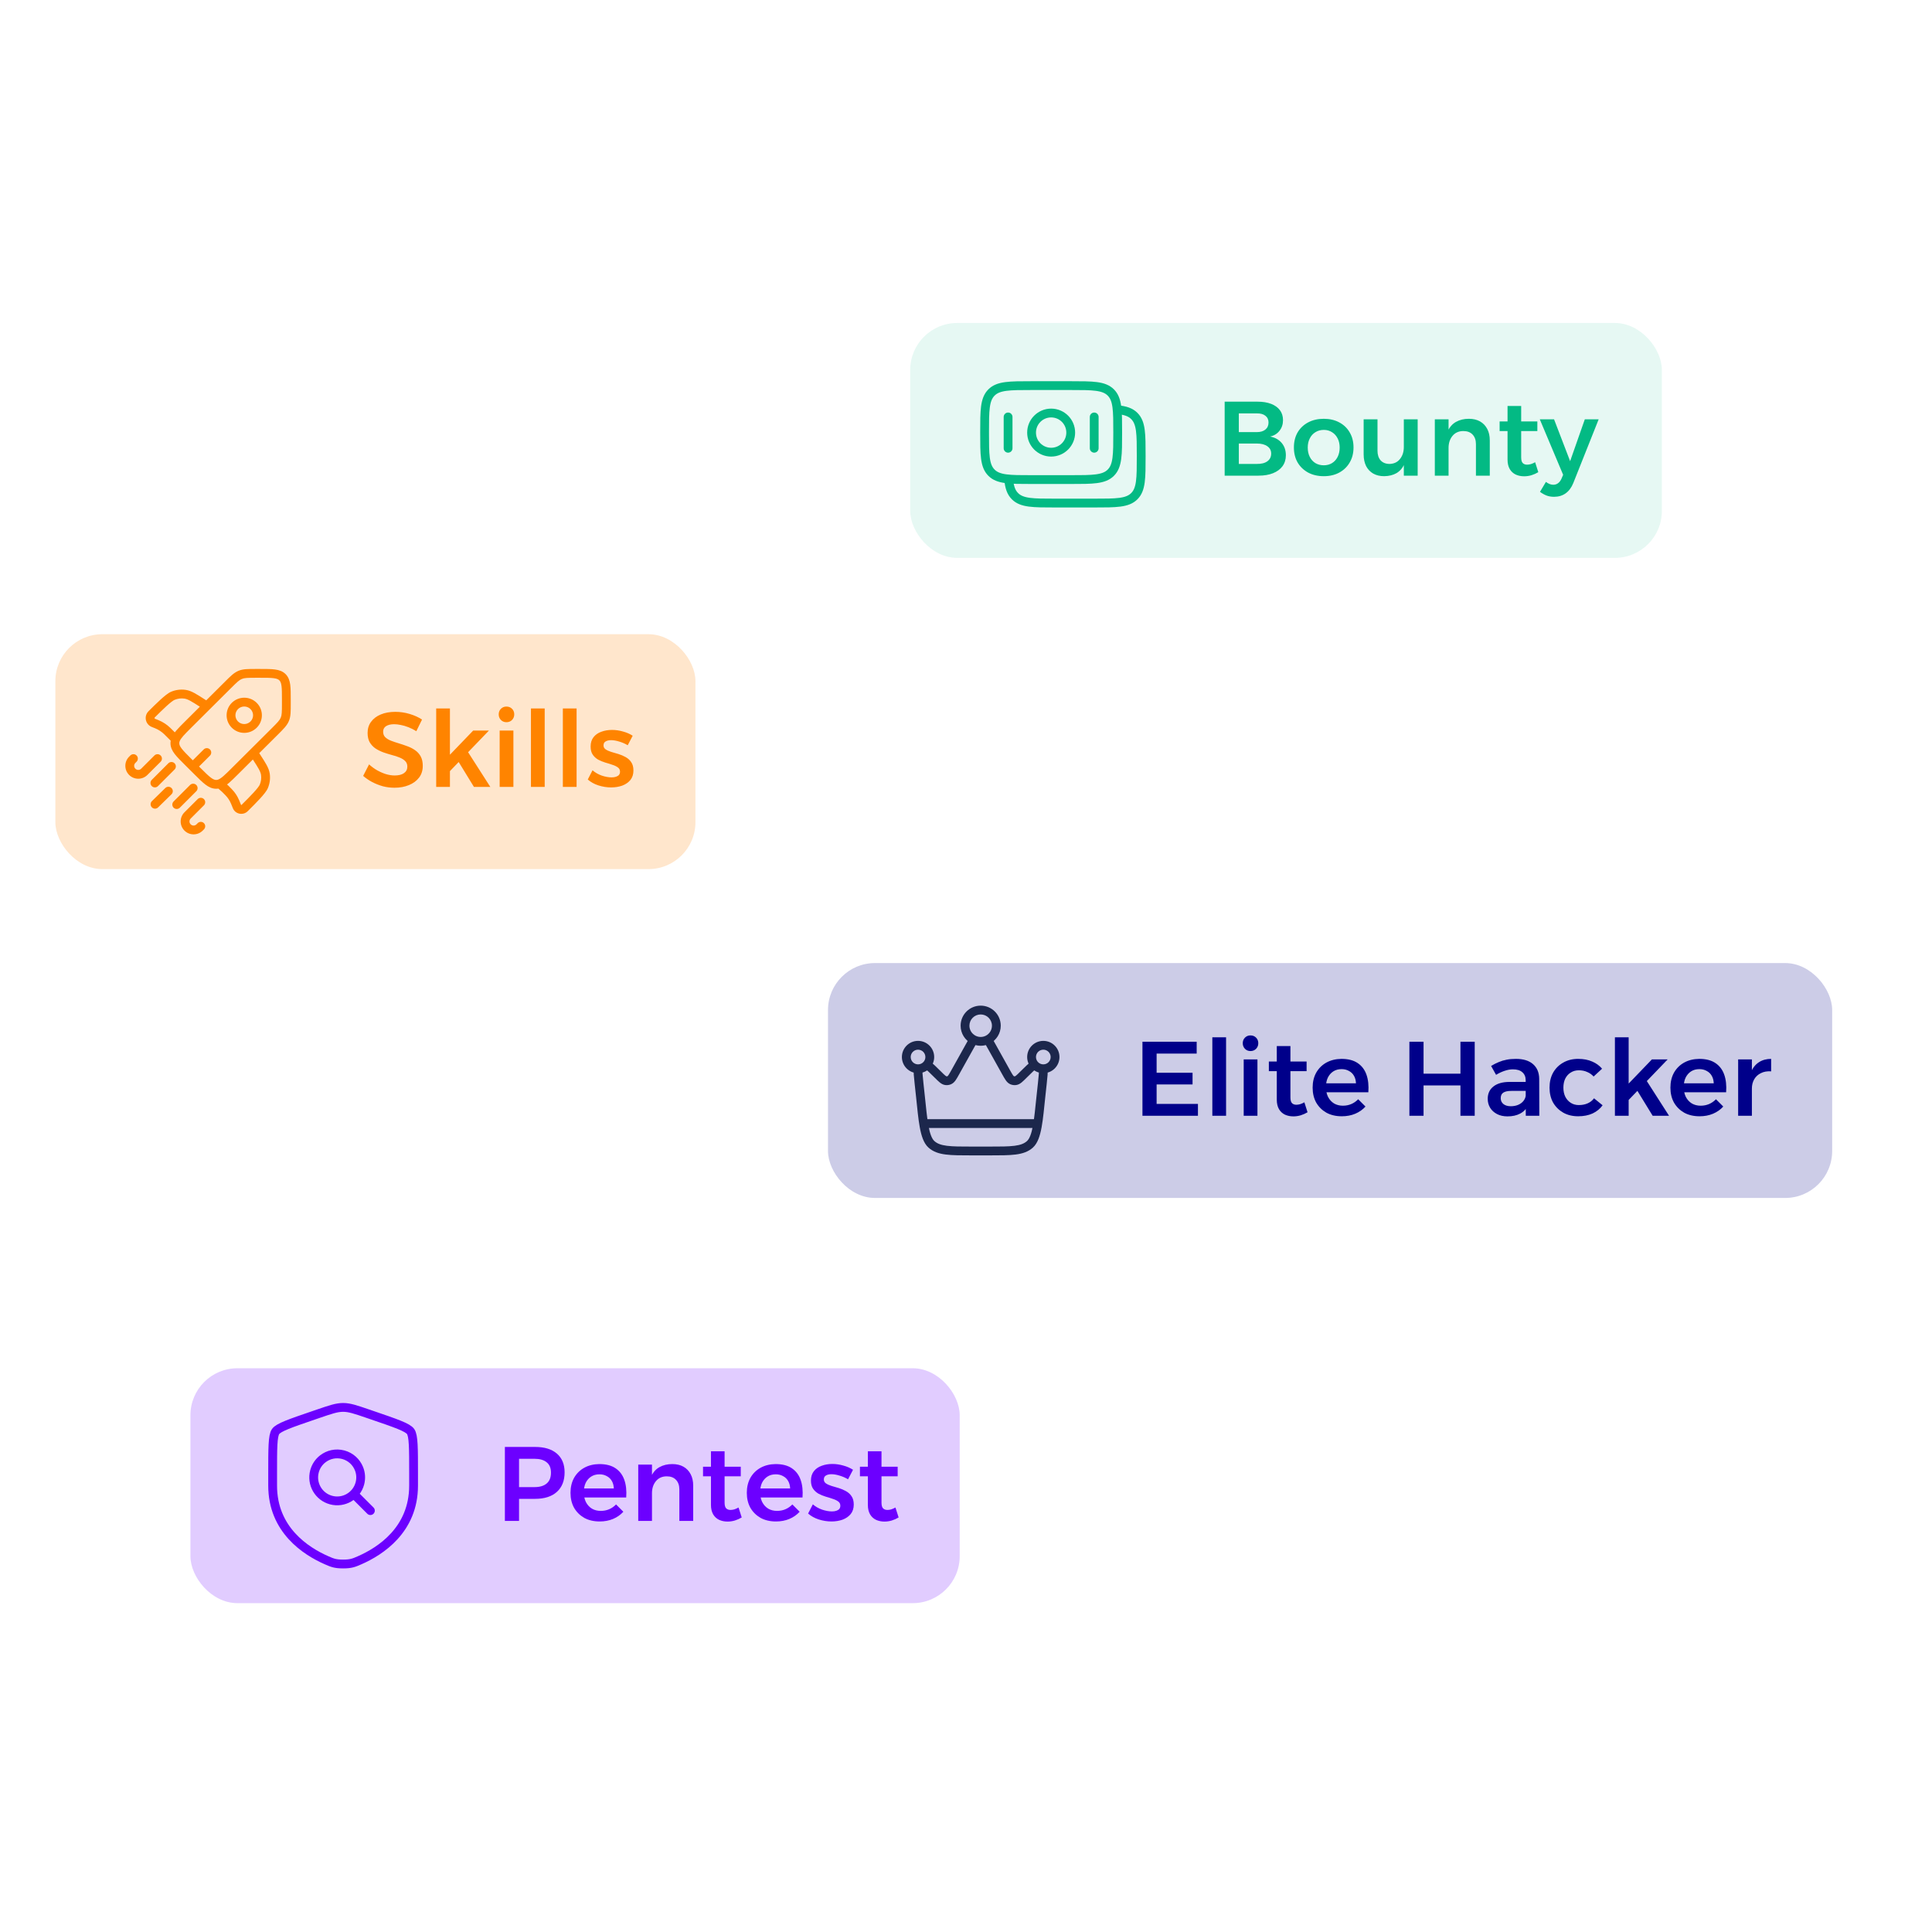 <svg width="329" height="329" viewBox="0 0 329 329" fill="none" xmlns="http://www.w3.org/2000/svg">
<g opacity="0.7">
<path d="M164.447 328.031C254.716 328.031 327.894 254.854 327.894 164.584C327.894 74.315 254.716 1.137 164.447 1.137C74.178 1.137 1 74.315 1 164.584C1 254.854 74.178 328.031 164.447 328.031Z" stroke="white" stroke-miterlimit="10"/>
<path d="M163.885 299.947C238.954 299.947 299.81 239.091 299.81 164.021C299.81 88.952 238.954 28.096 163.885 28.096C88.815 28.096 27.959 88.952 27.959 164.021C27.959 239.091 88.815 299.947 163.885 299.947Z" stroke="white" stroke-miterlimit="10"/>
<path d="M163.883 272.988C224.063 272.988 272.848 224.203 272.848 164.024C272.848 103.844 224.063 55.059 163.883 55.059C103.704 55.059 54.919 103.844 54.919 164.024C54.919 224.203 103.704 272.988 163.883 272.988Z" stroke="white" stroke-miterlimit="10"/>
<path d="M164.446 246.027C209.425 246.027 245.888 209.564 245.888 164.584C245.888 119.605 209.425 83.142 164.446 83.142C119.466 83.142 83.003 119.605 83.003 164.584C83.003 209.564 119.466 246.027 164.446 246.027Z" stroke="white" stroke-miterlimit="10"/>
<path d="M164.446 219.066C194.536 219.066 218.929 194.673 218.929 164.583C218.929 134.494 194.536 110.101 164.446 110.101C134.356 110.101 109.964 134.494 109.964 164.583C109.964 194.673 134.356 219.066 164.446 219.066Z" stroke="white" stroke-miterlimit="10"/>
<path d="M164.445 192.108C179.645 192.108 191.967 179.785 191.967 164.585C191.967 149.385 179.645 137.063 164.445 137.063C149.245 137.063 136.923 149.385 136.923 164.585C136.923 179.785 149.245 192.108 164.445 192.108Z" stroke="white" stroke-miterlimit="10"/>
<path d="M163.884 164.023V328.031" stroke="white" stroke-miterlimit="10"/>
<path d="M163.884 164.023L318.906 214.573" stroke="white" stroke-miterlimit="10"/>
<path d="M163.884 164.023L260.492 32.591" stroke="white" stroke-miterlimit="10"/>
<path d="M163.884 164.023L68.4 32.591" stroke="white" stroke-miterlimit="10"/>
<path d="M163.885 164.023L8.863 214.573" stroke="white" stroke-miterlimit="10"/>
</g>
<g filter="url(#filter0_b_2862_2235)">
<rect x="9.428" y="108" width="109" height="40" rx="8" fill="#FF8400" fill-opacity="0.2"/>
<path d="M48.761 119.154L49.511 119.154V119.154H48.761ZM32.034 129.737L32.563 129.206L32.034 129.737ZM32.034 123.392L32.563 123.923V123.923L32.034 123.392ZM39.999 131.324L39.47 130.792L39.999 131.324ZM33.627 131.324L33.098 131.855L33.627 131.324ZM46.782 124.57L47.311 125.101V125.101L46.782 124.57ZM48.761 119.811L48.011 119.811V119.811H48.761ZM38.816 116.638L38.287 116.107V116.107L38.816 116.638ZM35.749 128.682C36.043 128.39 36.044 127.915 35.752 127.622C35.459 127.328 34.984 127.327 34.691 127.619L35.749 128.682ZM29.707 125.709L30.237 125.179L30.236 125.178L29.707 125.709ZM34.813 120.849C35.162 121.073 35.626 120.972 35.85 120.623C36.074 120.275 35.973 119.811 35.625 119.587L34.813 120.849ZM34.489 119.749L34.084 120.38V120.38L34.489 119.749ZM31.508 118.221L31.618 117.479L31.508 118.221ZM25.823 121.645L26.352 122.177L25.823 121.645ZM29.435 118.486L29.722 119.179L29.435 118.486ZM26.563 123.27L26.839 122.573L26.839 122.573L26.563 123.27ZM26.706 123.328L26.42 124.021L26.706 123.328ZM28.592 124.6L29.121 124.068L28.592 124.6ZM28.483 124.492L27.961 125.03L28.483 124.492ZM26.124 123.097L25.848 123.794H25.848L26.124 123.097ZM37.742 133.783L37.212 134.314C37.223 134.326 37.235 134.337 37.247 134.348L37.742 133.783ZM43.816 127.744C43.591 127.396 43.126 127.297 42.779 127.523C42.431 127.748 42.332 128.212 42.557 128.56L43.816 127.744ZM43.658 128.879L43.029 129.287V129.287L43.658 128.879ZM45.192 131.847L45.934 131.737L45.192 131.847ZM41.754 137.509L42.283 138.04L42.283 138.04L41.754 137.509ZM44.926 133.911L45.618 134.201L44.926 133.911ZM40.35 137.346L41.047 137.068L40.35 137.346ZM39.8 136.081L39.143 136.442L39.8 136.081ZM38.348 134.314L38.877 133.783L38.86 133.766L38.842 133.75L38.348 134.314ZM39.297 135.318L39.887 134.855L39.297 135.318ZM41.656 137.606L41.127 137.074L41.127 137.074L41.656 137.606ZM37.415 133.458L37.156 132.754L37.415 133.458ZM29.911 125.914L30.607 126.194L29.911 125.914ZM27.356 129.713C27.649 129.42 27.649 128.945 27.356 128.652C27.064 128.359 26.589 128.359 26.296 128.651L27.356 129.713ZM24.57 131.435L24.04 130.904L24.57 131.435ZM22.519 129.387L21.989 128.856H21.989L22.519 129.387ZM23.255 129.713C23.548 129.42 23.548 128.945 23.255 128.652C22.962 128.359 22.488 128.359 22.195 128.651L23.255 129.713ZM34.726 137.139C35.019 136.846 35.019 136.371 34.726 136.078C34.434 135.785 33.959 135.785 33.666 136.078L34.726 137.139ZM31.94 138.861L32.47 139.392L31.94 138.861ZM33.991 140.909L34.521 141.44L33.991 140.909ZM34.726 141.235C35.019 140.942 35.019 140.467 34.726 140.174C34.434 139.881 33.959 139.881 33.666 140.174L34.726 141.235ZM33.428 134.738C33.721 134.445 33.721 133.97 33.428 133.677C33.135 133.384 32.66 133.384 32.368 133.677L33.428 134.738ZM29.564 136.48C29.271 136.773 29.271 137.248 29.564 137.541C29.857 137.834 30.332 137.834 30.625 137.541L29.564 136.48ZM29.727 131.041C30.02 130.748 30.02 130.273 29.727 129.981C29.434 129.688 28.96 129.688 28.667 129.981L29.727 131.041ZM25.844 132.803C25.551 133.096 25.551 133.571 25.844 133.864C26.137 134.157 26.612 134.157 26.905 133.864L25.844 132.803ZM29.201 135.263C29.497 134.974 29.502 134.499 29.212 134.203C28.923 133.907 28.448 133.901 28.152 134.191L29.201 135.263ZM25.872 136.42C25.576 136.71 25.571 137.185 25.86 137.481C26.15 137.777 26.625 137.782 26.921 137.493L25.872 136.42ZM46.253 124.038L39.47 130.792L40.529 131.855L47.311 125.101L46.253 124.038ZM34.156 130.792L32.563 129.206L31.505 130.269L33.098 131.855L34.156 130.792ZM32.563 123.923L39.346 117.169L38.287 116.107L31.505 122.86L32.563 123.923ZM43.596 115.417H44.255V113.917H43.596V115.417ZM48.011 119.154L48.011 119.811L49.511 119.811L49.511 119.154L48.011 119.154ZM44.255 115.417C45.339 115.417 46.076 115.418 46.628 115.492C47.159 115.563 47.405 115.689 47.572 115.855L48.631 114.792C48.138 114.302 47.523 114.099 46.827 114.006C46.152 113.915 45.296 113.917 44.255 113.917V115.417ZM49.511 119.154C49.511 118.117 49.513 117.264 49.422 116.592C49.328 115.897 49.124 115.283 48.631 114.792L47.572 115.855C47.739 116.021 47.864 116.265 47.936 116.792C48.01 117.341 48.011 118.075 48.011 119.154H49.511ZM32.563 129.206C31.797 128.443 31.277 127.923 30.94 127.482C30.615 127.059 30.531 126.798 30.531 126.564H29.031C29.031 127.26 29.323 127.838 29.749 128.395C30.162 128.934 30.769 129.536 31.505 130.269L32.563 129.206ZM33.098 131.855C33.834 132.588 34.438 133.192 34.98 133.603C35.539 134.028 36.118 134.317 36.813 134.317V132.817C36.576 132.817 36.312 132.732 35.887 132.409C35.445 132.073 34.922 131.555 34.156 130.792L33.098 131.855ZM47.311 125.101C48.244 124.172 48.869 123.569 49.197 122.781L47.812 122.204C47.625 122.653 47.273 123.022 46.253 124.038L47.311 125.101ZM48.011 119.811C48.011 121.248 47.998 121.756 47.812 122.204L49.197 122.781C49.525 121.992 49.511 121.125 49.511 119.811H48.011ZM39.346 117.169C40.365 116.154 40.737 115.802 41.188 115.616L40.617 114.23C39.826 114.556 39.221 115.177 38.287 116.107L39.346 117.169ZM43.596 113.917C42.275 113.917 41.407 113.904 40.617 114.23L41.188 115.616C41.64 115.43 42.153 115.417 43.596 115.417V113.917ZM33.36 131.062L35.749 128.682L34.691 127.619L32.301 129.999L33.36 131.062ZM35.625 119.587L34.895 119.118L34.084 120.38L34.813 120.849L35.625 119.587ZM34.895 119.118C34.172 118.653 33.595 118.282 33.099 118.015C32.594 117.743 32.129 117.554 31.618 117.479L31.399 118.963C31.673 119.003 31.965 119.108 32.389 119.336C32.821 119.569 33.342 119.903 34.084 120.38L34.895 119.118ZM26.352 122.177C27.005 121.527 27.707 120.827 28.339 120.252C28.655 119.964 28.944 119.715 29.193 119.523C29.454 119.322 29.629 119.217 29.722 119.179L29.148 117.793C28.865 117.91 28.562 118.116 28.278 118.335C27.983 118.562 27.66 118.841 27.329 119.143C26.668 119.745 25.94 120.47 25.294 121.114L26.352 122.177ZM31.618 117.479C30.788 117.357 29.934 117.467 29.148 117.793L29.722 119.179C30.265 118.954 30.845 118.881 31.399 118.963L31.618 117.479ZM25.848 123.794L26.287 123.968L26.839 122.573L26.4 122.399L25.848 123.794ZM28.063 125.131L29.177 126.241L30.236 125.178L29.121 124.068L28.063 125.131ZM26.287 123.968C26.36 123.997 26.391 124.009 26.42 124.021L26.991 122.634C26.95 122.617 26.909 122.601 26.839 122.573L26.287 123.968ZM29.121 124.068C29.068 124.015 29.037 123.984 29.005 123.953L27.961 125.03C27.984 125.052 28.007 125.075 28.063 125.131L29.121 124.068ZM26.42 124.021C26.994 124.257 27.517 124.6 27.961 125.03L29.005 123.953C28.424 123.39 27.74 122.942 26.991 122.634L26.42 124.021ZM25.294 121.114C24.456 121.947 24.752 123.36 25.848 123.794L26.4 122.399C26.305 122.362 26.284 122.245 26.352 122.177L25.294 121.114ZM42.557 128.56L43.029 129.287L44.287 128.471L43.816 127.744L42.557 128.56ZM41.224 136.977L41.127 137.074L42.185 138.137L42.283 138.04L41.224 136.977ZM43.029 129.287C43.508 130.026 43.843 130.544 44.077 130.975C44.305 131.396 44.41 131.686 44.45 131.957L45.934 131.737C45.858 131.226 45.668 130.762 45.395 130.259C45.127 129.765 44.754 129.19 44.287 128.471L43.029 129.287ZM42.283 138.04C42.929 137.396 43.657 136.672 44.262 136.014C44.565 135.684 44.845 135.362 45.074 135.068C45.293 134.785 45.5 134.483 45.618 134.201L44.234 133.622C44.196 133.714 44.09 133.888 43.889 134.148C43.696 134.396 43.446 134.684 43.157 134.999C42.579 135.628 41.877 136.327 41.224 136.977L42.283 138.04ZM44.45 131.957C44.532 132.507 44.459 133.083 44.234 133.622L45.618 134.201C45.946 133.417 46.057 132.565 45.934 131.737L44.45 131.957ZM38.842 133.75L38.236 133.219L37.247 134.348L37.854 134.879L38.842 133.75ZM41.047 137.068C40.797 136.441 40.65 136.07 40.458 135.72L39.143 136.442C39.281 136.693 39.391 136.965 39.654 137.624L41.047 137.068ZM37.819 134.846C38.322 135.347 38.529 135.555 38.707 135.781L39.887 134.855C39.64 134.541 39.356 134.26 38.877 133.783L37.819 134.846ZM40.458 135.72C40.291 135.416 40.1 135.127 39.887 134.855L38.707 135.781C38.87 135.989 39.016 136.21 39.143 136.442L40.458 135.72ZM42.656 122.86C42.069 123.445 41.116 123.445 40.529 122.86L39.47 123.923C40.643 125.091 42.542 125.091 43.715 123.923L42.656 122.86ZM40.529 122.86C39.943 122.277 39.943 121.333 40.529 120.75L39.47 119.688C38.296 120.857 38.296 122.754 39.47 123.923L40.529 122.86ZM40.529 120.75C41.116 120.166 42.069 120.166 42.656 120.75L43.715 119.688C42.542 118.52 40.643 118.52 39.47 119.688L40.529 120.75ZM42.656 120.75C43.242 121.333 43.242 122.277 42.656 122.86L43.715 123.923C44.889 122.754 44.889 120.857 43.715 119.688L42.656 120.75ZM41.127 137.074C41.119 137.082 41.113 137.085 41.108 137.086C41.1 137.088 41.089 137.089 41.077 137.087C41.065 137.084 41.057 137.08 41.053 137.077C41.051 137.075 41.049 137.074 41.047 137.068L39.654 137.624C40.067 138.658 41.41 138.909 42.185 138.137L41.127 137.074ZM39.47 130.792C38.878 131.382 38.429 131.829 38.041 132.163C37.653 132.498 37.38 132.671 37.156 132.754L37.674 134.161C38.15 133.986 38.585 133.675 39.021 133.299C39.458 132.922 39.951 132.431 40.529 131.855L39.47 130.792ZM37.156 132.754C37.036 132.798 36.927 132.817 36.813 132.817V134.317C37.112 134.317 37.397 134.263 37.674 134.161L37.156 132.754ZM38.272 133.253L37.945 132.927L36.885 133.988L37.212 134.314L38.272 133.253ZM31.505 122.86C30.941 123.422 30.458 123.902 30.084 124.329C29.711 124.754 29.399 125.176 29.215 125.634L30.607 126.194C30.697 125.971 30.876 125.7 31.211 125.318C31.545 124.938 31.986 124.498 32.563 123.923L31.505 122.86ZM29.215 125.634C29.095 125.931 29.031 126.239 29.031 126.564H30.531C30.531 126.444 30.553 126.326 30.607 126.194L29.215 125.634ZM29.177 126.24L29.381 126.444L30.441 125.383L30.237 125.179L29.177 126.24ZM26.296 128.651L24.04 130.904L25.1 131.966L27.356 129.713L26.296 128.651ZM23.049 129.918L23.255 129.713L22.195 128.651L21.989 128.856L23.049 129.918ZM23.049 130.904C22.776 130.632 22.776 130.19 23.049 129.918L21.989 128.856C21.13 129.715 21.13 131.107 21.989 131.966L23.049 130.904ZM24.04 130.904C23.767 131.177 23.323 131.177 23.049 130.904L21.989 131.966C22.849 132.824 24.241 132.824 25.1 131.966L24.04 130.904ZM33.666 136.078L31.41 138.33L32.47 139.392L34.726 137.139L33.666 136.078ZM34.521 141.44L34.726 141.235L33.666 140.174L33.461 140.379L34.521 141.44ZM31.41 141.44C32.269 142.298 33.661 142.298 34.521 141.44L33.461 140.379C33.187 140.652 32.743 140.652 32.47 140.379L31.41 141.44ZM31.41 138.33C30.55 139.189 30.55 140.581 31.41 141.44L32.47 140.379C32.197 140.106 32.197 139.664 32.47 139.392L31.41 138.33ZM32.368 133.677L29.564 136.48L30.625 137.541L33.428 134.738L32.368 133.677ZM28.667 129.981L25.844 132.803L26.905 133.864L29.727 131.041L28.667 129.981ZM28.152 134.191L25.872 136.42L26.921 137.493L29.201 135.263L28.152 134.191Z" fill="#FF8400"/>
<path d="M70.896 124.514C70.452 124.238 69.996 124.01 69.528 123.83C69.072 123.65 68.64 123.524 68.232 123.452C67.824 123.368 67.452 123.326 67.116 123.326C66.552 123.326 66.096 123.434 65.748 123.65C65.412 123.866 65.244 124.184 65.244 124.604C65.244 124.988 65.364 125.3 65.604 125.54C65.856 125.78 66.18 125.978 66.576 126.134C66.984 126.29 67.428 126.44 67.908 126.584C68.388 126.728 68.868 126.89 69.348 127.07C69.828 127.238 70.266 127.46 70.662 127.736C71.07 128.012 71.394 128.366 71.634 128.798C71.874 129.23 71.994 129.77 71.994 130.418C71.994 131.198 71.784 131.864 71.364 132.416C70.944 132.968 70.368 133.394 69.636 133.694C68.916 133.994 68.094 134.144 67.17 134.144C66.498 134.144 65.838 134.06 65.19 133.892C64.554 133.712 63.948 133.472 63.372 133.172C62.808 132.872 62.298 132.524 61.842 132.128L62.85 130.166C63.282 130.562 63.75 130.904 64.254 131.192C64.758 131.468 65.262 131.684 65.766 131.84C66.282 131.984 66.762 132.056 67.206 132.056C67.89 132.056 68.418 131.924 68.79 131.66C69.174 131.396 69.366 131.024 69.366 130.544C69.366 130.148 69.24 129.83 68.988 129.59C68.748 129.35 68.43 129.152 68.034 128.996C67.638 128.828 67.194 128.684 66.702 128.564C66.222 128.432 65.742 128.282 65.262 128.114C64.782 127.934 64.338 127.712 63.93 127.448C63.534 127.172 63.21 126.824 62.958 126.404C62.718 125.984 62.598 125.45 62.598 124.802C62.598 124.07 62.796 123.44 63.192 122.912C63.588 122.372 64.134 121.958 64.83 121.67C65.538 121.37 66.366 121.22 67.314 121.22C68.154 121.22 68.97 121.34 69.762 121.58C70.566 121.82 71.268 122.138 71.868 122.534L70.896 124.514ZM74.279 120.644H76.619V134H74.279V120.644ZM80.579 124.406H83.261L76.457 131.48V128.69L80.579 124.406ZM79.517 127.79L83.495 134H80.705L77.771 129.212L79.517 127.79ZM85.087 124.406H87.427V134H85.087V124.406ZM86.239 120.32C86.623 120.32 86.941 120.446 87.193 120.698C87.445 120.95 87.571 121.268 87.571 121.652C87.571 122.024 87.445 122.342 87.193 122.606C86.941 122.858 86.623 122.984 86.239 122.984C85.867 122.984 85.555 122.858 85.303 122.606C85.051 122.342 84.925 122.024 84.925 121.652C84.925 121.268 85.051 120.95 85.303 120.698C85.555 120.446 85.867 120.32 86.239 120.32ZM90.416 120.644H92.756V134H90.416V120.644ZM95.847 120.644H98.187V134H95.847V120.644ZM106.895 126.908C106.427 126.632 105.941 126.422 105.437 126.278C104.933 126.122 104.477 126.044 104.069 126.044C103.685 126.044 103.373 126.116 103.133 126.26C102.893 126.392 102.773 126.62 102.773 126.944C102.773 127.22 102.893 127.442 103.133 127.61C103.385 127.778 103.703 127.922 104.087 128.042C104.471 128.15 104.879 128.27 105.311 128.402C105.743 128.534 106.151 128.708 106.535 128.924C106.931 129.14 107.249 129.428 107.489 129.788C107.741 130.148 107.867 130.622 107.867 131.21C107.867 131.858 107.693 132.398 107.345 132.83C106.997 133.25 106.535 133.568 105.959 133.784C105.383 133.988 104.753 134.09 104.069 134.09C103.349 134.09 102.629 133.976 101.909 133.748C101.201 133.52 100.595 133.184 100.091 132.74L100.901 131.174C101.345 131.558 101.867 131.858 102.467 132.074C103.079 132.278 103.643 132.38 104.159 132.38C104.435 132.38 104.681 132.344 104.897 132.272C105.113 132.2 105.281 132.098 105.401 131.966C105.521 131.822 105.581 131.636 105.581 131.408C105.581 131.096 105.461 130.856 105.221 130.688C104.981 130.508 104.669 130.358 104.285 130.238C103.913 130.106 103.511 129.98 103.079 129.86C102.647 129.728 102.239 129.56 101.855 129.356C101.483 129.14 101.177 128.858 100.937 128.51C100.697 128.162 100.577 127.7 100.577 127.124C100.577 126.476 100.745 125.942 101.081 125.522C101.417 125.102 101.861 124.796 102.413 124.604C102.965 124.4 103.565 124.298 104.213 124.298C104.837 124.298 105.461 124.388 106.085 124.568C106.709 124.736 107.261 124.976 107.741 125.288L106.895 126.908Z" fill="#FF8400"/>
</g>
<g filter="url(#filter1_b_2862_2235)">
<rect x="155" y="55" width="128" height="40" rx="8" fill="#03BA84" fill-opacity="0.1"/>
<path d="M167.667 73.667C167.667 69.895 167.667 68.01 168.838 66.838C170.01 65.667 171.895 65.667 175.667 65.667H182.333C186.104 65.667 187.99 65.667 189.162 66.838C190.333 68.01 190.333 69.895 190.333 73.667C190.333 77.438 190.333 79.324 189.162 80.495C187.99 81.667 186.104 81.667 182.333 81.667H175.667C171.895 81.667 170.01 81.667 168.838 80.495C167.667 79.324 167.667 77.438 167.667 73.667Z" stroke="#03BA84" stroke-width="1.5"/>
<path d="M190.334 69.768C191.634 69.896 192.509 70.185 193.162 70.838C194.334 72.01 194.334 73.896 194.334 77.667C194.334 81.438 194.334 83.324 193.162 84.495C191.991 85.667 190.105 85.667 186.334 85.667H179.667C175.896 85.667 174.01 85.667 172.839 84.495C172.185 83.842 171.896 82.967 171.769 81.667" stroke="#03BA84" stroke-width="1.5"/>
<path d="M182.333 73.667C182.333 75.507 180.841 77 179 77C177.159 77 175.667 75.507 175.667 73.667C175.667 71.826 177.159 70.333 179 70.333C180.841 70.333 182.333 71.826 182.333 73.667Z" stroke="#03BA84" stroke-width="1.5"/>
<path d="M186.333 76.333L186.333 71" stroke="#03BA84" stroke-width="1.5" stroke-linecap="round"/>
<path d="M171.667 76.333L171.667 71" stroke="#03BA84" stroke-width="1.5" stroke-linecap="round"/>
<path d="M214.146 68.4C215.046 68.4 215.82 68.526 216.468 68.778C217.116 69.03 217.614 69.39 217.962 69.858C218.31 70.326 218.484 70.89 218.484 71.55C218.484 72.246 218.286 72.846 217.89 73.35C217.506 73.854 216.972 74.184 216.288 74.34C217.116 74.496 217.77 74.856 218.25 75.42C218.73 75.984 218.97 76.686 218.97 77.526C218.97 78.246 218.778 78.87 218.394 79.398C218.01 79.914 217.47 80.31 216.774 80.586C216.09 80.862 215.268 81 214.308 81H208.548V68.4H214.146ZM214.02 73.584C214.644 73.584 215.13 73.44 215.478 73.152C215.838 72.864 216.018 72.462 216.018 71.946C216.018 71.454 215.838 71.07 215.478 70.794C215.13 70.518 214.644 70.386 214.02 70.398H210.96V73.584H214.02ZM214.02 79.002C214.788 79.014 215.388 78.864 215.82 78.552C216.252 78.24 216.468 77.802 216.468 77.238C216.468 76.71 216.252 76.296 215.82 75.996C215.388 75.684 214.788 75.528 214.02 75.528H210.96V79.002H214.02ZM225.432 71.316C226.428 71.316 227.304 71.52 228.06 71.928C228.828 72.336 229.422 72.906 229.842 73.638C230.274 74.37 230.49 75.222 230.49 76.194C230.49 77.166 230.274 78.018 229.842 78.75C229.422 79.482 228.828 80.058 228.06 80.478C227.304 80.886 226.428 81.09 225.432 81.09C224.424 81.09 223.536 80.886 222.768 80.478C222 80.058 221.4 79.482 220.968 78.75C220.548 78.018 220.338 77.166 220.338 76.194C220.338 75.222 220.548 74.37 220.968 73.638C221.4 72.906 222 72.336 222.768 71.928C223.536 71.52 224.424 71.316 225.432 71.316ZM225.432 73.206C224.892 73.206 224.412 73.338 223.992 73.602C223.584 73.854 223.266 74.208 223.038 74.664C222.81 75.108 222.696 75.624 222.696 76.212C222.696 76.812 222.81 77.34 223.038 77.796C223.266 78.252 223.584 78.606 223.992 78.858C224.412 79.11 224.892 79.236 225.432 79.236C225.96 79.236 226.428 79.11 226.836 78.858C227.244 78.606 227.562 78.252 227.79 77.796C228.018 77.34 228.132 76.812 228.132 76.212C228.132 75.624 228.018 75.108 227.79 74.664C227.562 74.208 227.244 73.854 226.836 73.602C226.428 73.338 225.96 73.206 225.432 73.206ZM234.574 76.752C234.574 77.448 234.754 78 235.114 78.408C235.486 78.804 235.996 79.002 236.644 79.002C237.4 78.978 237.988 78.696 238.408 78.156C238.84 77.616 239.056 76.938 239.056 76.122H239.668C239.668 77.286 239.506 78.234 239.182 78.966C238.858 79.686 238.402 80.22 237.814 80.568C237.226 80.904 236.524 81.078 235.708 81.09C234.988 81.09 234.364 80.94 233.836 80.64C233.32 80.34 232.918 79.914 232.63 79.362C232.354 78.798 232.216 78.138 232.216 77.382V71.406H234.574V76.752ZM239.056 71.406H241.414V81H239.056V71.406ZM251.337 75.636C251.337 74.94 251.145 74.394 250.761 73.998C250.389 73.602 249.867 73.404 249.195 73.404C248.415 73.404 247.797 73.68 247.341 74.232C246.897 74.772 246.675 75.456 246.675 76.284H246.045C246.045 75.108 246.207 74.16 246.531 73.44C246.867 72.708 247.341 72.174 247.953 71.838C248.577 71.49 249.303 71.316 250.131 71.316C250.875 71.316 251.511 71.466 252.039 71.766C252.567 72.066 252.975 72.492 253.263 73.044C253.551 73.584 253.695 74.238 253.695 75.006V81H251.337V75.636ZM244.335 71.406H246.675V81H244.335V71.406ZM259.041 77.868C259.041 78.348 259.131 78.678 259.311 78.858C259.491 79.038 259.737 79.128 260.049 79.128C260.241 79.128 260.451 79.098 260.679 79.038C260.907 78.966 261.153 78.858 261.417 78.714L261.957 80.406C261.597 80.622 261.207 80.796 260.787 80.928C260.379 81.048 259.965 81.108 259.545 81.108C259.029 81.108 258.555 81.012 258.123 80.82C257.691 80.616 257.349 80.304 257.097 79.884C256.845 79.452 256.719 78.912 256.719 78.264V69.138H259.041V77.868ZM255.369 71.766H261.795V73.404H255.369V71.766ZM267.916 82.26C267.604 83.028 267.172 83.61 266.62 84.006C266.068 84.402 265.408 84.6 264.64 84.6C264.172 84.6 263.746 84.528 263.362 84.384C262.99 84.24 262.618 84.03 262.246 83.754L263.254 82.062C263.686 82.386 264.1 82.548 264.496 82.548C264.808 82.548 265.078 82.464 265.306 82.296C265.546 82.128 265.744 81.87 265.9 81.522L266.188 80.856L262.21 71.406H264.64L267.376 78.534L269.878 71.406H272.236L267.916 82.26Z" fill="#03BA84"/>
</g>
<g filter="url(#filter2_b_2862_2235)">
<rect x="141" y="164" width="171" height="40" rx="8" fill="#00008A" fill-opacity="0.2"/>
<path d="M177.494 184.518L176.749 184.438V184.438L177.494 184.518ZM177.25 186.791L177.995 186.871V186.871L177.25 186.791ZM156.751 186.791L156.005 186.871L156.751 186.791ZM156.506 184.518L157.252 184.438L156.506 184.518ZM162.68 182.579L163.335 182.944L162.68 182.579ZM165.066 178.301L164.411 177.935V177.935L165.066 178.301ZM168.934 178.301L168.279 178.666L168.934 178.301ZM171.32 182.579L171.975 182.213V182.213L171.32 182.579ZM172.339 183.946L172.036 184.632L172.036 184.632L172.339 183.946ZM174.294 182.994L173.765 182.462L174.294 182.994ZM172.938 184.029L172.835 183.286L172.938 184.029ZM159.706 182.994L159.177 183.525L159.706 182.994ZM161.062 184.029L161.165 183.286H161.165L161.062 184.029ZM161.662 183.946L161.964 184.632H161.964L161.662 183.946ZM158.616 194.871L159.116 194.312H159.116L158.616 194.871ZM175.384 194.871L174.884 194.312H174.884L175.384 194.871ZM176.153 181.307L176.72 180.817L176.153 181.307ZM168.21 177.044L167.87 176.375L168.21 177.044ZM165.79 177.044L166.131 176.375L165.79 177.044ZM176.749 184.438L176.504 186.711L177.995 186.871L178.24 184.598L176.749 184.438ZM168.451 195.25H165.55V196.75H168.451V195.25ZM157.496 186.711L157.252 184.438L155.76 184.598L156.005 186.871L157.496 186.711ZM163.335 182.944L165.721 178.666L164.411 177.935L162.025 182.213L163.335 182.944ZM168.279 178.666L170.665 182.944L171.975 182.213L169.589 177.935L168.279 178.666ZM170.665 182.944C170.883 183.335 171.075 183.68 171.258 183.941C171.445 184.208 171.683 184.477 172.036 184.632L172.641 183.259C172.654 183.265 172.609 183.256 172.486 183.079C172.358 182.897 172.209 182.633 171.975 182.213L170.665 182.944ZM173.765 182.462C173.424 182.802 173.208 183.015 173.035 183.155C172.867 183.291 172.821 183.288 172.835 183.286L173.041 184.772C173.422 184.719 173.725 184.527 173.978 184.322C174.226 184.121 174.505 183.842 174.823 183.525L173.765 182.462ZM172.036 184.632C172.352 184.771 172.699 184.819 173.041 184.772L172.835 183.286C172.769 183.295 172.702 183.286 172.641 183.259L172.036 184.632ZM159.177 183.525C159.495 183.842 159.774 184.121 160.022 184.322C160.276 184.527 160.578 184.719 160.96 184.772L161.165 183.286C161.179 183.288 161.133 183.291 160.965 183.155C160.792 183.015 160.577 182.802 160.235 182.462L159.177 183.525ZM162.025 182.213C161.791 182.633 161.643 182.897 161.515 183.079C161.391 183.256 161.346 183.265 161.36 183.259L161.964 184.632C162.317 184.477 162.555 184.208 162.742 183.941C162.926 183.68 163.117 183.335 163.335 182.944L162.025 182.213ZM160.96 184.772C161.301 184.819 161.649 184.771 161.964 184.632L161.36 183.259C161.299 183.286 161.231 183.295 161.165 183.286L160.96 184.772ZM165.55 195.25C163.639 195.25 162.278 195.249 161.233 195.115C160.21 194.984 159.59 194.736 159.116 194.312L158.116 195.43C158.904 196.135 159.86 196.451 161.043 196.603C162.204 196.751 163.679 196.75 165.55 196.75V195.25ZM156.005 186.871C156.203 188.717 156.359 190.5 156.624 191.947C156.757 192.675 156.924 193.351 157.151 193.932C157.376 194.509 157.68 195.04 158.116 195.43L159.116 194.312C158.922 194.138 158.727 193.844 158.548 193.385C158.37 192.931 158.224 192.359 158.099 191.677C157.847 190.302 157.701 188.61 157.496 186.711L156.005 186.871ZM176.504 186.711C176.3 188.61 176.153 190.302 175.901 191.677C175.776 192.359 175.631 192.931 175.453 193.385C175.273 193.844 175.079 194.138 174.884 194.312L175.884 195.43C176.32 195.04 176.624 194.509 176.85 193.932C177.077 193.351 177.243 192.675 177.377 191.947C177.642 190.5 177.797 188.717 177.995 186.871L176.504 186.711ZM168.451 196.75C170.321 196.75 171.796 196.751 172.958 196.603C174.14 196.451 175.097 196.135 175.884 195.43L174.884 194.312C174.41 194.736 173.791 194.984 172.767 195.115C171.723 195.249 170.361 195.25 168.451 195.25V196.75ZM165.083 174.667C165.083 173.608 165.942 172.75 167 172.75V171.25C165.113 171.25 163.583 172.78 163.583 174.667H165.083ZM167 172.75C168.059 172.75 168.917 173.608 168.917 174.667H170.417C170.417 172.78 168.887 171.25 167 171.25V172.75ZM178.917 180C178.917 180.69 178.357 181.25 177.667 181.25V182.75C179.186 182.75 180.417 181.519 180.417 180H178.917ZM176.417 180C176.417 179.31 176.976 178.75 177.667 178.75V177.25C176.148 177.25 174.917 178.481 174.917 180H176.417ZM177.667 178.75C178.357 178.75 178.917 179.31 178.917 180H180.417C180.417 178.481 179.186 177.25 177.667 177.25V178.75ZM156.333 181.25C155.643 181.25 155.083 180.69 155.083 180H153.583C153.583 181.519 154.815 182.75 156.333 182.75V181.25ZM155.083 180C155.083 179.31 155.643 178.75 156.333 178.75V177.25C154.815 177.25 153.583 178.481 153.583 180H155.083ZM156.333 178.75C157.024 178.75 157.583 179.31 157.583 180H159.083C159.083 178.481 157.852 177.25 156.333 177.25V178.75ZM177.667 181.25C177.662 181.25 177.657 181.25 177.652 181.25L177.635 182.75C177.645 182.75 177.656 182.75 177.667 182.75V181.25ZM178.24 184.598C178.305 183.997 178.361 183.478 178.391 183.046C178.421 182.622 178.431 182.232 178.387 181.9L176.9 182.099C176.923 182.272 176.924 182.535 176.895 182.94C176.867 183.339 176.814 183.826 176.749 184.438L178.24 184.598ZM177.652 181.25C177.28 181.246 176.948 181.08 176.72 180.817L175.585 181.797C176.082 182.372 176.815 182.74 177.635 182.75L177.652 181.25ZM176.72 180.817C176.531 180.597 176.417 180.313 176.417 180H174.917C174.917 180.686 175.169 181.316 175.585 181.797L176.72 180.817ZM174.823 183.525C175.715 182.637 176.206 182.155 176.547 181.945L175.759 180.669C175.23 180.995 174.585 181.646 173.765 182.462L174.823 183.525ZM157.583 180C157.583 180.313 157.47 180.597 157.28 180.817L158.415 181.797C158.831 181.316 159.083 180.686 159.083 180H157.583ZM160.235 182.462C159.416 181.646 158.77 180.995 158.241 180.669L157.454 181.945C157.794 182.155 158.286 182.637 159.177 183.525L160.235 182.462ZM157.28 180.817C157.053 181.08 156.72 181.246 156.348 181.25L156.366 182.75C157.185 182.74 157.919 182.372 158.415 181.797L157.28 180.817ZM156.348 181.25C156.343 181.25 156.338 181.25 156.333 181.25V182.75C156.344 182.75 156.355 182.75 156.366 182.75L156.348 181.25ZM157.252 184.438C157.186 183.826 157.134 183.339 157.105 182.94C157.077 182.535 157.077 182.272 157.1 182.099L155.614 181.9C155.569 182.232 155.579 182.622 155.609 183.046C155.64 183.478 155.696 183.997 155.76 184.598L157.252 184.438ZM168.917 174.667C168.917 175.411 168.493 176.058 167.87 176.375L168.551 177.712C169.657 177.147 170.417 175.996 170.417 174.667H168.917ZM167.87 176.375C167.609 176.508 167.315 176.583 167 176.583V178.083C167.557 178.083 168.085 177.95 168.551 177.712L167.87 176.375ZM169.589 177.935C169.313 177.44 169.069 177.003 168.846 176.646L167.574 177.441C167.773 177.759 167.997 178.159 168.279 178.666L169.589 177.935ZM167 176.583C166.686 176.583 166.391 176.508 166.131 176.375L165.449 177.712C165.915 177.95 166.443 178.083 167 178.083V176.583ZM166.131 176.375C165.508 176.058 165.083 175.411 165.083 174.667H163.583C163.583 175.996 164.343 177.147 165.449 177.712L166.131 176.375ZM165.721 178.666C166.004 178.159 166.227 177.759 166.426 177.441L165.154 176.646C164.931 177.003 164.687 177.44 164.411 177.935L165.721 178.666Z" fill="#1C274C"/>
<path d="M157.667 191.333H176.333" stroke="#1C274C" stroke-width="1.5" stroke-linecap="round"/>
<path d="M194.548 177.4H203.782V179.416H196.96V182.674H203.08V184.672H196.96V187.984H203.998V190H194.548V177.4ZM206.448 176.644H208.788V190H206.448V176.644ZM211.79 180.406H214.13V190H211.79V180.406ZM212.942 176.32C213.326 176.32 213.644 176.446 213.896 176.698C214.148 176.95 214.274 177.268 214.274 177.652C214.274 178.024 214.148 178.342 213.896 178.606C213.644 178.858 213.326 178.984 212.942 178.984C212.57 178.984 212.258 178.858 212.006 178.606C211.754 178.342 211.628 178.024 211.628 177.652C211.628 177.268 211.754 176.95 212.006 176.698C212.258 176.446 212.57 176.32 212.942 176.32ZM219.746 186.868C219.746 187.348 219.836 187.678 220.016 187.858C220.196 188.038 220.442 188.128 220.754 188.128C220.946 188.128 221.156 188.098 221.384 188.038C221.612 187.966 221.858 187.858 222.122 187.714L222.662 189.406C222.302 189.622 221.912 189.796 221.492 189.928C221.084 190.048 220.67 190.108 220.25 190.108C219.734 190.108 219.26 190.012 218.828 189.82C218.396 189.616 218.054 189.304 217.802 188.884C217.55 188.452 217.424 187.912 217.424 187.264V178.138H219.746V186.868ZM216.074 180.766H222.5V182.404H216.074V180.766ZM230.909 184.474C230.885 183.97 230.771 183.544 230.567 183.196C230.363 182.836 230.075 182.56 229.703 182.368C229.343 182.164 228.929 182.062 228.461 182.062C227.921 182.062 227.453 182.188 227.057 182.44C226.661 182.692 226.349 183.046 226.121 183.502C225.905 183.958 225.797 184.486 225.797 185.086C225.797 185.746 225.917 186.316 226.157 186.796C226.409 187.276 226.751 187.648 227.183 187.912C227.615 188.164 228.113 188.29 228.677 188.29C229.697 188.29 230.567 187.924 231.287 187.192L232.529 188.434C232.049 188.962 231.467 189.37 230.783 189.658C230.099 189.946 229.337 190.09 228.497 190.09C227.489 190.09 226.613 189.886 225.869 189.478C225.137 189.058 224.561 188.488 224.141 187.768C223.733 187.036 223.529 186.184 223.529 185.212C223.529 184.24 223.733 183.388 224.141 182.656C224.561 181.924 225.137 181.354 225.869 180.946C226.613 180.538 227.465 180.328 228.425 180.316C229.565 180.316 230.483 180.55 231.179 181.018C231.887 181.486 232.391 182.146 232.691 182.998C232.991 183.838 233.099 184.84 233.015 186.004H225.455V184.474H230.909ZM240.005 177.4H242.417V182.836H248.699V177.4H251.129V190H248.699V184.834H242.417V190H240.005V177.4ZM257.376 185.77C256.764 185.77 256.308 185.866 256.008 186.058C255.708 186.25 255.558 186.568 255.558 187.012C255.558 187.42 255.708 187.75 256.008 188.002C256.32 188.254 256.74 188.38 257.268 188.38C257.736 188.38 258.156 188.302 258.528 188.146C258.912 187.978 259.212 187.756 259.428 187.48C259.656 187.192 259.788 186.874 259.824 186.526L260.22 188.2C259.932 188.824 259.488 189.298 258.888 189.622C258.288 189.946 257.562 190.108 256.71 190.108C256.026 190.108 255.432 189.976 254.928 189.712C254.424 189.448 254.034 189.094 253.758 188.65C253.482 188.194 253.344 187.684 253.344 187.12C253.344 186.232 253.662 185.536 254.298 185.032C254.934 184.516 255.834 184.252 256.998 184.24H260.076V185.77H257.376ZM259.806 183.952C259.806 183.376 259.62 182.926 259.248 182.602C258.888 182.266 258.348 182.098 257.628 182.098C257.184 182.098 256.716 182.182 256.224 182.35C255.744 182.506 255.258 182.734 254.766 183.034L253.92 181.522C254.376 181.246 254.814 181.024 255.234 180.856C255.654 180.676 256.092 180.544 256.548 180.46C257.016 180.364 257.55 180.316 258.15 180.316C259.41 180.316 260.382 180.616 261.066 181.216C261.75 181.816 262.098 182.644 262.11 183.7L262.128 190H259.824L259.806 183.952ZM271.377 183.322C271.077 182.986 270.711 182.728 270.279 182.548C269.859 182.356 269.385 182.26 268.857 182.26C268.341 182.26 267.885 182.386 267.489 182.638C267.093 182.878 266.781 183.22 266.553 183.664C266.337 184.108 266.229 184.624 266.229 185.212C266.229 185.8 266.337 186.316 266.553 186.76C266.781 187.204 267.093 187.552 267.489 187.804C267.885 188.056 268.341 188.182 268.857 188.182C269.409 188.182 269.907 188.086 270.351 187.894C270.795 187.702 271.161 187.414 271.449 187.03L272.907 188.218C272.487 188.806 271.923 189.268 271.215 189.604C270.507 189.928 269.685 190.09 268.749 190.09C267.789 190.09 266.943 189.886 266.211 189.478C265.479 189.058 264.903 188.488 264.483 187.768C264.075 187.036 263.871 186.184 263.871 185.212C263.871 184.24 264.075 183.388 264.483 182.656C264.903 181.924 265.479 181.354 266.211 180.946C266.943 180.526 267.789 180.316 268.749 180.316C269.649 180.316 270.441 180.466 271.125 180.766C271.809 181.054 272.373 181.462 272.817 181.99L271.377 183.322ZM275.003 176.644H277.343V190H275.003V176.644ZM281.303 180.406H283.985L277.181 187.48V184.69L281.303 180.406ZM280.241 183.79L284.219 190H281.429L278.495 185.212L280.241 183.79ZM291.835 184.474C291.811 183.97 291.697 183.544 291.493 183.196C291.289 182.836 291.001 182.56 290.629 182.368C290.269 182.164 289.855 182.062 289.387 182.062C288.847 182.062 288.379 182.188 287.983 182.44C287.587 182.692 287.275 183.046 287.047 183.502C286.831 183.958 286.723 184.486 286.723 185.086C286.723 185.746 286.843 186.316 287.083 186.796C287.335 187.276 287.677 187.648 288.109 187.912C288.541 188.164 289.039 188.29 289.603 188.29C290.623 188.29 291.493 187.924 292.213 187.192L293.455 188.434C292.975 188.962 292.393 189.37 291.709 189.658C291.025 189.946 290.263 190.09 289.423 190.09C288.415 190.09 287.539 189.886 286.795 189.478C286.063 189.058 285.487 188.488 285.067 187.768C284.659 187.036 284.455 186.184 284.455 185.212C284.455 184.24 284.659 183.388 285.067 182.656C285.487 181.924 286.063 181.354 286.795 180.946C287.539 180.538 288.391 180.328 289.351 180.316C290.491 180.316 291.409 180.55 292.105 181.018C292.813 181.486 293.317 182.146 293.617 182.998C293.917 183.838 294.025 184.84 293.941 186.004H286.381V184.474H291.835ZM301.605 182.44C300.933 182.392 300.351 182.494 299.859 182.746C299.367 182.986 298.989 183.334 298.725 183.79C298.461 184.246 298.329 184.768 298.329 185.356L297.699 185.284C297.699 184.216 297.855 183.316 298.167 182.584C298.479 181.84 298.929 181.276 299.517 180.892C300.105 180.508 300.801 180.316 301.605 180.316V182.44ZM295.989 180.406H298.329V190H295.989V180.406Z" fill="#00008A"/>
</g>
<g filter="url(#filter3_b_2862_2235)">
<rect x="32.428" y="233" width="131" height="40" rx="8" fill="#6C00FF" fill-opacity="0.2"/>
<path d="M46.428 250.889C46.428 246.626 46.428 244.494 46.932 243.777C47.435 243.059 49.439 242.373 53.448 241.001L54.212 240.74C56.301 240.024 57.346 239.667 58.428 239.667C59.51 239.667 60.555 240.024 62.645 240.74L63.408 241.001C67.417 242.373 69.421 243.059 69.925 243.777C70.428 244.494 70.428 246.626 70.428 250.889C70.428 251.533 70.428 252.231 70.428 252.989C70.428 260.506 64.776 264.154 61.23 265.703C60.268 266.123 59.787 266.333 58.428 266.333C57.069 266.333 56.588 266.123 55.626 265.703C52.08 264.154 46.428 260.506 46.428 252.989C46.428 252.231 46.428 251.533 46.428 250.889Z" stroke="#6C00FF" stroke-width="1.5"/>
<path d="M60.247 254.414L63.075 257.243M61.282 252.621C60.71 254.755 58.517 256.021 56.383 255.449C54.25 254.877 52.984 252.684 53.556 250.551C53.788 249.681 54.291 248.956 54.949 248.44C55.905 247.69 57.19 247.384 58.454 247.723C59.718 248.062 60.677 248.969 61.13 250.096C61.442 250.872 61.515 251.751 61.282 252.621Z" stroke="#6C00FF" stroke-width="1.5" stroke-linecap="round"/>
<path d="M91.124 246.4C92.72 246.4 93.956 246.778 94.832 247.534C95.708 248.29 96.146 249.352 96.146 250.72C96.146 252.148 95.708 253.258 94.832 254.05C93.956 254.842 92.72 255.238 91.124 255.238H87.326L88.388 254.176V259H85.976V246.4H91.124ZM91.016 253.24C91.916 253.24 92.606 253.036 93.086 252.628C93.578 252.22 93.824 251.602 93.824 250.774C93.824 249.982 93.578 249.394 93.086 249.01C92.606 248.614 91.916 248.416 91.016 248.416H87.326L88.388 247.354V254.302L87.326 253.24H91.016ZM104.531 253.474C104.507 252.97 104.393 252.544 104.189 252.196C103.985 251.836 103.697 251.56 103.325 251.368C102.965 251.164 102.551 251.062 102.083 251.062C101.543 251.062 101.075 251.188 100.679 251.44C100.283 251.692 99.971 252.046 99.743 252.502C99.527 252.958 99.419 253.486 99.419 254.086C99.419 254.746 99.539 255.316 99.779 255.796C100.031 256.276 100.373 256.648 100.805 256.912C101.237 257.164 101.735 257.29 102.299 257.29C103.319 257.29 104.189 256.924 104.909 256.192L106.151 257.434C105.671 257.962 105.089 258.37 104.405 258.658C103.721 258.946 102.959 259.09 102.119 259.09C101.111 259.09 100.235 258.886 99.491 258.478C98.759 258.058 98.183 257.488 97.763 256.768C97.355 256.036 97.151 255.184 97.151 254.212C97.151 253.24 97.355 252.388 97.763 251.656C98.183 250.924 98.759 250.354 99.491 249.946C100.235 249.538 101.087 249.328 102.047 249.316C103.187 249.316 104.105 249.55 104.801 250.018C105.509 250.486 106.013 251.146 106.313 251.998C106.613 252.838 106.721 253.84 106.637 255.004H99.077V253.474H104.531ZM115.687 253.636C115.687 252.94 115.495 252.394 115.111 251.998C114.739 251.602 114.217 251.404 113.545 251.404C112.765 251.404 112.147 251.68 111.691 252.232C111.247 252.772 111.025 253.456 111.025 254.284H110.395C110.395 253.108 110.557 252.16 110.881 251.44C111.217 250.708 111.691 250.174 112.303 249.838C112.927 249.49 113.653 249.316 114.481 249.316C115.225 249.316 115.861 249.466 116.389 249.766C116.917 250.066 117.325 250.492 117.613 251.044C117.901 251.584 118.045 252.238 118.045 253.006V259H115.687V253.636ZM108.685 249.406H111.025V259H108.685V249.406ZM123.391 255.868C123.391 256.348 123.481 256.678 123.661 256.858C123.841 257.038 124.087 257.128 124.399 257.128C124.591 257.128 124.801 257.098 125.029 257.038C125.257 256.966 125.503 256.858 125.767 256.714L126.307 258.406C125.947 258.622 125.557 258.796 125.137 258.928C124.729 259.048 124.315 259.108 123.895 259.108C123.379 259.108 122.905 259.012 122.473 258.82C122.041 258.616 121.699 258.304 121.447 257.884C121.195 257.452 121.069 256.912 121.069 256.264V247.138H123.391V255.868ZM119.719 249.766H126.145V251.404H119.719V249.766ZM134.554 253.474C134.53 252.97 134.416 252.544 134.212 252.196C134.008 251.836 133.72 251.56 133.348 251.368C132.988 251.164 132.574 251.062 132.106 251.062C131.566 251.062 131.098 251.188 130.702 251.44C130.306 251.692 129.994 252.046 129.766 252.502C129.55 252.958 129.442 253.486 129.442 254.086C129.442 254.746 129.562 255.316 129.802 255.796C130.054 256.276 130.396 256.648 130.828 256.912C131.26 257.164 131.758 257.29 132.322 257.29C133.342 257.29 134.212 256.924 134.932 256.192L136.174 257.434C135.694 257.962 135.112 258.37 134.428 258.658C133.744 258.946 132.982 259.09 132.142 259.09C131.134 259.09 130.258 258.886 129.514 258.478C128.782 258.058 128.206 257.488 127.786 256.768C127.378 256.036 127.174 255.184 127.174 254.212C127.174 253.24 127.378 252.388 127.786 251.656C128.206 250.924 128.782 250.354 129.514 249.946C130.258 249.538 131.11 249.328 132.07 249.316C133.21 249.316 134.128 249.55 134.824 250.018C135.532 250.486 136.036 251.146 136.336 251.998C136.636 252.838 136.744 253.84 136.66 255.004H129.1V253.474H134.554ZM144.414 251.908C143.946 251.632 143.46 251.422 142.956 251.278C142.452 251.122 141.996 251.044 141.588 251.044C141.204 251.044 140.892 251.116 140.652 251.26C140.412 251.392 140.292 251.62 140.292 251.944C140.292 252.22 140.412 252.442 140.652 252.61C140.904 252.778 141.222 252.922 141.606 253.042C141.99 253.15 142.398 253.27 142.83 253.402C143.262 253.534 143.67 253.708 144.054 253.924C144.45 254.14 144.768 254.428 145.008 254.788C145.26 255.148 145.386 255.622 145.386 256.21C145.386 256.858 145.212 257.398 144.864 257.83C144.516 258.25 144.054 258.568 143.478 258.784C142.902 258.988 142.272 259.09 141.588 259.09C140.868 259.09 140.148 258.976 139.428 258.748C138.72 258.52 138.114 258.184 137.61 257.74L138.42 256.174C138.864 256.558 139.386 256.858 139.986 257.074C140.598 257.278 141.162 257.38 141.678 257.38C141.954 257.38 142.2 257.344 142.416 257.272C142.632 257.2 142.8 257.098 142.92 256.966C143.04 256.822 143.1 256.636 143.1 256.408C143.1 256.096 142.98 255.856 142.74 255.688C142.5 255.508 142.188 255.358 141.804 255.238C141.432 255.106 141.03 254.98 140.598 254.86C140.166 254.728 139.758 254.56 139.374 254.356C139.002 254.14 138.696 253.858 138.456 253.51C138.216 253.162 138.096 252.7 138.096 252.124C138.096 251.476 138.264 250.942 138.6 250.522C138.936 250.102 139.38 249.796 139.932 249.604C140.484 249.4 141.084 249.298 141.732 249.298C142.356 249.298 142.98 249.388 143.604 249.568C144.228 249.736 144.78 249.976 145.26 250.288L144.414 251.908ZM150.11 255.868C150.11 256.348 150.2 256.678 150.38 256.858C150.56 257.038 150.806 257.128 151.118 257.128C151.31 257.128 151.52 257.098 151.748 257.038C151.976 256.966 152.222 256.858 152.486 256.714L153.026 258.406C152.666 258.622 152.276 258.796 151.856 258.928C151.448 259.048 151.034 259.108 150.614 259.108C150.098 259.108 149.624 259.012 149.192 258.82C148.76 258.616 148.418 258.304 148.166 257.884C147.914 257.452 147.788 256.912 147.788 256.264V247.138H150.11V255.868ZM146.438 249.766H152.864V251.404H146.438V249.766Z" fill="#6C00FF"/>
</g>
<defs>
<filter id="filter0_b_2862_2235" x="7.428" y="106" width="113" height="44" filterUnits="userSpaceOnUse" color-interpolation-filters="sRGB">
<feFlood flood-opacity="0" result="BackgroundImageFix"/>
<feGaussianBlur in="BackgroundImageFix" stdDeviation="1"/>
<feComposite in2="SourceAlpha" operator="in" result="effect1_backgroundBlur_2862_2235"/>
<feBlend mode="normal" in="SourceGraphic" in2="effect1_backgroundBlur_2862_2235" result="shape"/>
</filter>
<filter id="filter1_b_2862_2235" x="153" y="53" width="132" height="44" filterUnits="userSpaceOnUse" color-interpolation-filters="sRGB">
<feFlood flood-opacity="0" result="BackgroundImageFix"/>
<feGaussianBlur in="BackgroundImageFix" stdDeviation="1"/>
<feComposite in2="SourceAlpha" operator="in" result="effect1_backgroundBlur_2862_2235"/>
<feBlend mode="normal" in="SourceGraphic" in2="effect1_backgroundBlur_2862_2235" result="shape"/>
</filter>
<filter id="filter2_b_2862_2235" x="139" y="162" width="175" height="44" filterUnits="userSpaceOnUse" color-interpolation-filters="sRGB">
<feFlood flood-opacity="0" result="BackgroundImageFix"/>
<feGaussianBlur in="BackgroundImageFix" stdDeviation="1"/>
<feComposite in2="SourceAlpha" operator="in" result="effect1_backgroundBlur_2862_2235"/>
<feBlend mode="normal" in="SourceGraphic" in2="effect1_backgroundBlur_2862_2235" result="shape"/>
</filter>
<filter id="filter3_b_2862_2235" x="30.428" y="231" width="135" height="44" filterUnits="userSpaceOnUse" color-interpolation-filters="sRGB">
<feFlood flood-opacity="0" result="BackgroundImageFix"/>
<feGaussianBlur in="BackgroundImageFix" stdDeviation="1"/>
<feComposite in2="SourceAlpha" operator="in" result="effect1_backgroundBlur_2862_2235"/>
<feBlend mode="normal" in="SourceGraphic" in2="effect1_backgroundBlur_2862_2235" result="shape"/>
</filter>
</defs>
</svg>
